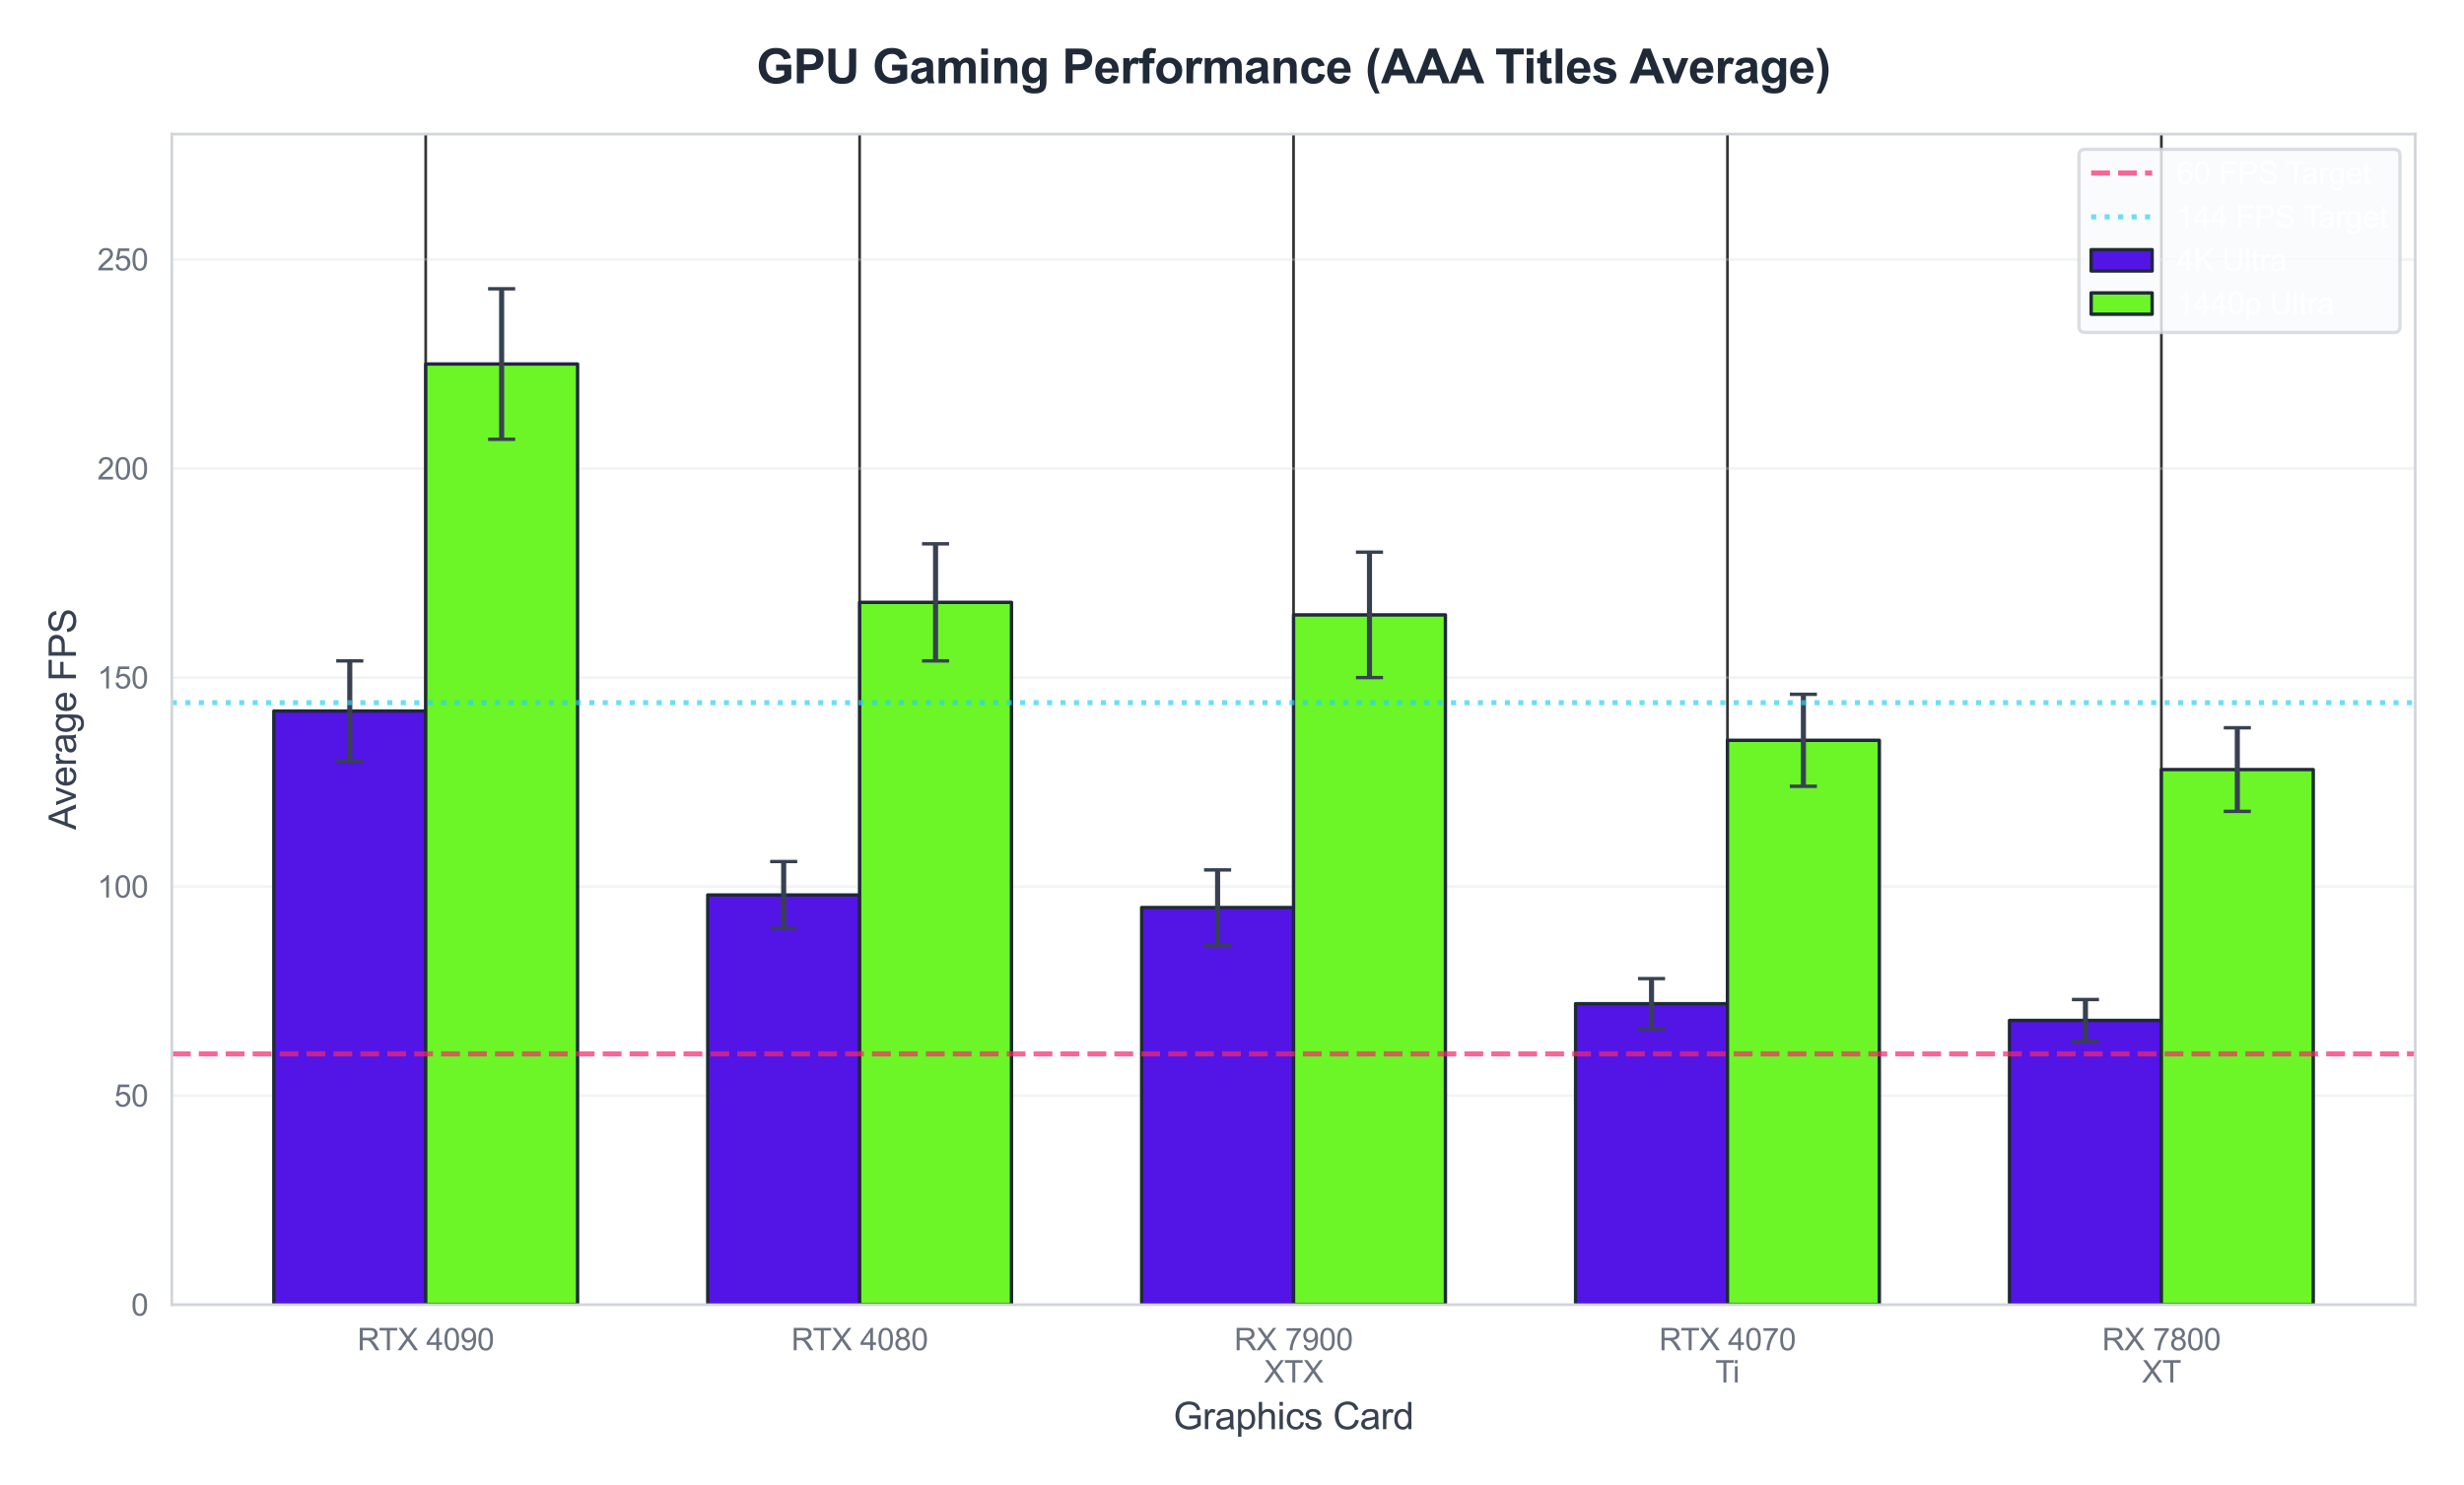 <?xml version="1.0" encoding="utf-8" standalone="no"?>
<!DOCTYPE svg PUBLIC "-//W3C//DTD SVG 1.1//EN"
  "http://www.w3.org/Graphics/SVG/1.1/DTD/svg11.dtd">
<svg xmlns:xlink="http://www.w3.org/1999/xlink" viewBox="0 0 727.427 438.599" xmlns="http://www.w3.org/2000/svg" version="1.1">
 <defs>
  <style type="text/css">*{stroke-linejoin: round; stroke-linecap: butt}</style>
 </defs>
 <g id="figure_1">
  <g id="patch_1">
   <path d="M 0 438.599 
L 727.427 438.599 
L 727.427 0 
L 0 0 
z
" style="fill: #ffffff"/>
  </g>
  <g id="axes_1">
   <g id="patch_2">
    <path d="M 50.737 385.256 
L 713.027 385.256 
L 713.027 39.592 
L 50.737 39.592 
z
" style="fill: #ffffff"/>
   </g>
   <g id="matplotlib.axis_1">
    <g id="xtick_1">
     <g id="line2d_1">
      <path d="M 125.677 385.256 
L 125.677 39.592 
" clip-path="url(#p46965084b4)" style="fill: none; stroke: #333333; stroke-width: 0.8; stroke-linecap: round"/>
     </g>
     <g id="text_1">
      <!-- RTX 4090 -->
      <g style="fill: #6b7280" transform="translate(105.496 398.698) scale(0.09 -0.09)">
       <defs>
        <path id="ArialMT-52" d="M 503 0 
L 503 4581 
L 2534 4581 
Q 3147 4581 3465 4457 
Q 3784 4334 3975 4021 
Q 4166 3709 4166 3331 
Q 4166 2844 3850 2509 
Q 3534 2175 2875 2084 
Q 3116 1969 3241 1856 
Q 3506 1613 3744 1247 
L 4541 0 
L 3778 0 
L 3172 953 
Q 2906 1366 2734 1584 
Q 2563 1803 2427 1890 
Q 2291 1978 2150 2013 
Q 2047 2034 1813 2034 
L 1109 2034 
L 1109 0 
L 503 0 
z
M 1109 2559 
L 2413 2559 
Q 2828 2559 3062 2645 
Q 3297 2731 3419 2920 
Q 3541 3109 3541 3331 
Q 3541 3656 3305 3865 
Q 3069 4075 2559 4075 
L 1109 4075 
L 1109 2559 
z
" transform="scale(0.016)"/>
        <path id="ArialMT-54" d="M 1659 0 
L 1659 4041 
L 150 4041 
L 150 4581 
L 3781 4581 
L 3781 4041 
L 2266 4041 
L 2266 0 
L 1659 0 
z
" transform="scale(0.016)"/>
        <path id="ArialMT-58" d="M 28 0 
L 1800 2388 
L 238 4581 
L 959 4581 
L 1791 3406 
Q 2050 3041 2159 2844 
Q 2313 3094 2522 3366 
L 3444 4581 
L 4103 4581 
L 2494 2422 
L 4228 0 
L 3478 0 
L 2325 1634 
Q 2228 1775 2125 1941 
Q 1972 1691 1906 1597 
L 756 0 
L 28 0 
z
" transform="scale(0.016)"/>
        <path id="ArialMT-20" transform="scale(0.016)"/>
        <path id="ArialMT-34" d="M 2069 0 
L 2069 1097 
L 81 1097 
L 81 1613 
L 2172 4581 
L 2631 4581 
L 2631 1613 
L 3250 1613 
L 3250 1097 
L 2631 1097 
L 2631 0 
L 2069 0 
z
M 2069 1613 
L 2069 3678 
L 634 1613 
L 2069 1613 
z
" transform="scale(0.016)"/>
        <path id="ArialMT-30" d="M 266 2259 
Q 266 3072 433 3567 
Q 600 4063 929 4331 
Q 1259 4600 1759 4600 
Q 2128 4600 2406 4451 
Q 2684 4303 2865 4023 
Q 3047 3744 3150 3342 
Q 3253 2941 3253 2259 
Q 3253 1453 3087 958 
Q 2922 463 2592 192 
Q 2263 -78 1759 -78 
Q 1097 -78 719 397 
Q 266 969 266 2259 
z
M 844 2259 
Q 844 1131 1108 757 
Q 1372 384 1759 384 
Q 2147 384 2411 759 
Q 2675 1134 2675 2259 
Q 2675 3391 2411 3762 
Q 2147 4134 1753 4134 
Q 1366 4134 1134 3806 
Q 844 3388 844 2259 
z
" transform="scale(0.016)"/>
        <path id="ArialMT-39" d="M 350 1059 
L 891 1109 
Q 959 728 1153 556 
Q 1347 384 1650 384 
Q 1909 384 2104 503 
Q 2300 622 2425 820 
Q 2550 1019 2634 1356 
Q 2719 1694 2719 2044 
Q 2719 2081 2716 2156 
Q 2547 1888 2255 1720 
Q 1963 1553 1622 1553 
Q 1053 1553 659 1965 
Q 266 2378 266 3053 
Q 266 3750 677 4175 
Q 1088 4600 1706 4600 
Q 2153 4600 2523 4359 
Q 2894 4119 3086 3673 
Q 3278 3228 3278 2384 
Q 3278 1506 3087 986 
Q 2897 466 2520 194 
Q 2144 -78 1638 -78 
Q 1100 -78 759 220 
Q 419 519 350 1059 
z
M 2653 3081 
Q 2653 3566 2395 3850 
Q 2138 4134 1775 4134 
Q 1400 4134 1122 3828 
Q 844 3522 844 3034 
Q 844 2597 1108 2323 
Q 1372 2050 1759 2050 
Q 2150 2050 2401 2323 
Q 2653 2597 2653 3081 
z
" transform="scale(0.016)"/>
       </defs>
       <use xlink:href="#ArialMT-52"/>
       <use xlink:href="#ArialMT-54" transform="translate(70.467 0)"/>
       <use xlink:href="#ArialMT-58" transform="translate(131.551 0)"/>
       <use xlink:href="#ArialMT-20" transform="translate(198.25 0)"/>
       <use xlink:href="#ArialMT-34" transform="translate(226.033 0)"/>
       <use xlink:href="#ArialMT-30" transform="translate(281.648 0)"/>
       <use xlink:href="#ArialMT-39" transform="translate(337.264 0)"/>
       <use xlink:href="#ArialMT-30" transform="translate(392.879 0)"/>
      </g>
     </g>
    </g>
    <g id="xtick_2">
     <g id="line2d_2">
      <path d="M 253.78 385.256 
L 253.78 39.592 
" clip-path="url(#p46965084b4)" style="fill: none; stroke: #333333; stroke-width: 0.8; stroke-linecap: round"/>
     </g>
     <g id="text_2">
      <!-- RTX 4080 -->
      <g style="fill: #6b7280" transform="translate(233.599 398.698) scale(0.09 -0.09)">
       <defs>
        <path id="ArialMT-38" d="M 1131 2484 
Q 781 2613 612 2850 
Q 444 3088 444 3419 
Q 444 3919 803 4259 
Q 1163 4600 1759 4600 
Q 2359 4600 2725 4251 
Q 3091 3903 3091 3403 
Q 3091 3084 2923 2848 
Q 2756 2613 2416 2484 
Q 2838 2347 3058 2040 
Q 3278 1734 3278 1309 
Q 3278 722 2862 322 
Q 2447 -78 1769 -78 
Q 1091 -78 675 323 
Q 259 725 259 1325 
Q 259 1772 486 2073 
Q 713 2375 1131 2484 
z
M 1019 3438 
Q 1019 3113 1228 2906 
Q 1438 2700 1772 2700 
Q 2097 2700 2305 2904 
Q 2513 3109 2513 3406 
Q 2513 3716 2298 3927 
Q 2084 4138 1766 4138 
Q 1444 4138 1231 3931 
Q 1019 3725 1019 3438 
z
M 838 1322 
Q 838 1081 952 856 
Q 1066 631 1291 507 
Q 1516 384 1775 384 
Q 2178 384 2440 643 
Q 2703 903 2703 1303 
Q 2703 1709 2433 1975 
Q 2163 2241 1756 2241 
Q 1359 2241 1098 1978 
Q 838 1716 838 1322 
z
" transform="scale(0.016)"/>
       </defs>
       <use xlink:href="#ArialMT-52"/>
       <use xlink:href="#ArialMT-54" transform="translate(70.467 0)"/>
       <use xlink:href="#ArialMT-58" transform="translate(131.551 0)"/>
       <use xlink:href="#ArialMT-20" transform="translate(198.25 0)"/>
       <use xlink:href="#ArialMT-34" transform="translate(226.033 0)"/>
       <use xlink:href="#ArialMT-30" transform="translate(281.648 0)"/>
       <use xlink:href="#ArialMT-38" transform="translate(337.264 0)"/>
       <use xlink:href="#ArialMT-30" transform="translate(392.879 0)"/>
      </g>
     </g>
    </g>
    <g id="xtick_3">
     <g id="line2d_3">
      <path d="M 381.882 385.256 
L 381.882 39.592 
" clip-path="url(#p46965084b4)" style="fill: none; stroke: #333333; stroke-width: 0.8; stroke-linecap: round"/>
     </g>
     <g id="text_3">
      <!-- RX 7900 -->
      <g style="fill: #6b7280" transform="translate(364.371 398.698) scale(0.09 -0.09)">
       <defs>
        <path id="ArialMT-37" d="M 303 3981 
L 303 4522 
L 3269 4522 
L 3269 4084 
Q 2831 3619 2401 2847 
Q 1972 2075 1738 1259 
Q 1569 684 1522 0 
L 944 0 
Q 953 541 1156 1306 
Q 1359 2072 1739 2783 
Q 2119 3494 2547 3981 
L 303 3981 
z
" transform="scale(0.016)"/>
       </defs>
       <use xlink:href="#ArialMT-52"/>
       <use xlink:href="#ArialMT-58" transform="translate(72.217 0)"/>
       <use xlink:href="#ArialMT-20" transform="translate(138.916 0)"/>
       <use xlink:href="#ArialMT-37" transform="translate(166.699 0)"/>
       <use xlink:href="#ArialMT-39" transform="translate(222.314 0)"/>
       <use xlink:href="#ArialMT-30" transform="translate(277.93 0)"/>
       <use xlink:href="#ArialMT-30" transform="translate(333.545 0)"/>
      </g>
      <!-- XTX -->
      <g style="fill: #6b7280" transform="translate(373.131 408.217) scale(0.09 -0.09)">
       <use xlink:href="#ArialMT-58"/>
       <use xlink:href="#ArialMT-54" transform="translate(66.699 0)"/>
       <use xlink:href="#ArialMT-58" transform="translate(127.783 0)"/>
      </g>
     </g>
    </g>
    <g id="xtick_4">
     <g id="line2d_4">
      <path d="M 509.985 385.256 
L 509.985 39.592 
" clip-path="url(#p46965084b4)" style="fill: none; stroke: #333333; stroke-width: 0.8; stroke-linecap: round"/>
     </g>
     <g id="text_4">
      <!-- RTX 4070 -->
      <g style="fill: #6b7280" transform="translate(489.804 398.698) scale(0.09 -0.09)">
       <use xlink:href="#ArialMT-52"/>
       <use xlink:href="#ArialMT-54" transform="translate(70.467 0)"/>
       <use xlink:href="#ArialMT-58" transform="translate(131.551 0)"/>
       <use xlink:href="#ArialMT-20" transform="translate(198.25 0)"/>
       <use xlink:href="#ArialMT-34" transform="translate(226.033 0)"/>
       <use xlink:href="#ArialMT-30" transform="translate(281.648 0)"/>
       <use xlink:href="#ArialMT-37" transform="translate(337.264 0)"/>
       <use xlink:href="#ArialMT-30" transform="translate(392.879 0)"/>
      </g>
      <!-- Ti -->
      <g style="fill: #6b7280" transform="translate(506.405 408.217) scale(0.09 -0.09)">
       <defs>
        <path id="ArialMT-69" d="M 425 3934 
L 425 4581 
L 988 4581 
L 988 3934 
L 425 3934 
z
M 425 0 
L 425 3319 
L 988 3319 
L 988 0 
L 425 0 
z
" transform="scale(0.016)"/>
       </defs>
       <use xlink:href="#ArialMT-54"/>
       <use xlink:href="#ArialMT-69" transform="translate(57.334 0)"/>
      </g>
     </g>
    </g>
    <g id="xtick_5">
     <g id="line2d_5">
      <path d="M 638.087 385.256 
L 638.087 39.592 
" clip-path="url(#p46965084b4)" style="fill: none; stroke: #333333; stroke-width: 0.8; stroke-linecap: round"/>
     </g>
     <g id="text_5">
      <!-- RX 7800 -->
      <g style="fill: #6b7280" transform="translate(620.576 398.698) scale(0.09 -0.09)">
       <use xlink:href="#ArialMT-52"/>
       <use xlink:href="#ArialMT-58" transform="translate(72.217 0)"/>
       <use xlink:href="#ArialMT-20" transform="translate(138.916 0)"/>
       <use xlink:href="#ArialMT-37" transform="translate(166.699 0)"/>
       <use xlink:href="#ArialMT-38" transform="translate(222.314 0)"/>
       <use xlink:href="#ArialMT-30" transform="translate(277.93 0)"/>
       <use xlink:href="#ArialMT-30" transform="translate(333.545 0)"/>
      </g>
      <!-- XT -->
      <g style="fill: #6b7280" transform="translate(632.337 408.217) scale(0.09 -0.09)">
       <use xlink:href="#ArialMT-58"/>
       <use xlink:href="#ArialMT-54" transform="translate(66.699 0)"/>
      </g>
     </g>
    </g>
    <g id="text_6">
     <!-- Graphics Card -->
     <g style="fill: #374151" transform="translate(346.427 422.013) scale(0.11 -0.11)">
      <defs>
       <path id="ArialMT-47" d="M 2638 1797 
L 2638 2334 
L 4578 2338 
L 4578 638 
Q 4131 281 3656 101 
Q 3181 -78 2681 -78 
Q 2006 -78 1454 211 
Q 903 500 622 1047 
Q 341 1594 341 2269 
Q 341 2938 620 3517 
Q 900 4097 1425 4378 
Q 1950 4659 2634 4659 
Q 3131 4659 3532 4498 
Q 3934 4338 4162 4050 
Q 4391 3763 4509 3300 
L 3963 3150 
Q 3859 3500 3706 3700 
Q 3553 3900 3268 4020 
Q 2984 4141 2638 4141 
Q 2222 4141 1919 4014 
Q 1616 3888 1430 3681 
Q 1244 3475 1141 3228 
Q 966 2803 966 2306 
Q 966 1694 1177 1281 
Q 1388 869 1791 669 
Q 2194 469 2647 469 
Q 3041 469 3416 620 
Q 3791 772 3984 944 
L 3984 1797 
L 2638 1797 
z
" transform="scale(0.016)"/>
       <path id="ArialMT-72" d="M 416 0 
L 416 3319 
L 922 3319 
L 922 2816 
Q 1116 3169 1280 3281 
Q 1444 3394 1641 3394 
Q 1925 3394 2219 3213 
L 2025 2691 
Q 1819 2813 1613 2813 
Q 1428 2813 1281 2702 
Q 1134 2591 1072 2394 
Q 978 2094 978 1738 
L 978 0 
L 416 0 
z
" transform="scale(0.016)"/>
       <path id="ArialMT-61" d="M 2588 409 
Q 2275 144 1986 34 
Q 1697 -75 1366 -75 
Q 819 -75 525 192 
Q 231 459 231 875 
Q 231 1119 342 1320 
Q 453 1522 633 1644 
Q 813 1766 1038 1828 
Q 1203 1872 1538 1913 
Q 2219 1994 2541 2106 
Q 2544 2222 2544 2253 
Q 2544 2597 2384 2738 
Q 2169 2928 1744 2928 
Q 1347 2928 1158 2789 
Q 969 2650 878 2297 
L 328 2372 
Q 403 2725 575 2942 
Q 747 3159 1072 3276 
Q 1397 3394 1825 3394 
Q 2250 3394 2515 3294 
Q 2781 3194 2906 3042 
Q 3031 2891 3081 2659 
Q 3109 2516 3109 2141 
L 3109 1391 
Q 3109 606 3145 398 
Q 3181 191 3288 0 
L 2700 0 
Q 2613 175 2588 409 
z
M 2541 1666 
Q 2234 1541 1622 1453 
Q 1275 1403 1131 1340 
Q 988 1278 909 1158 
Q 831 1038 831 891 
Q 831 666 1001 516 
Q 1172 366 1500 366 
Q 1825 366 2078 508 
Q 2331 650 2450 897 
Q 2541 1088 2541 1459 
L 2541 1666 
z
" transform="scale(0.016)"/>
       <path id="ArialMT-70" d="M 422 -1272 
L 422 3319 
L 934 3319 
L 934 2888 
Q 1116 3141 1344 3267 
Q 1572 3394 1897 3394 
Q 2322 3394 2647 3175 
Q 2972 2956 3137 2557 
Q 3303 2159 3303 1684 
Q 3303 1175 3120 767 
Q 2938 359 2589 142 
Q 2241 -75 1856 -75 
Q 1575 -75 1351 44 
Q 1128 163 984 344 
L 984 -1272 
L 422 -1272 
z
M 931 1641 
Q 931 1000 1190 694 
Q 1450 388 1819 388 
Q 2194 388 2461 705 
Q 2728 1022 2728 1688 
Q 2728 2322 2467 2637 
Q 2206 2953 1844 2953 
Q 1484 2953 1207 2617 
Q 931 2281 931 1641 
z
" transform="scale(0.016)"/>
       <path id="ArialMT-68" d="M 422 0 
L 422 4581 
L 984 4581 
L 984 2938 
Q 1378 3394 1978 3394 
Q 2347 3394 2619 3248 
Q 2891 3103 3008 2847 
Q 3125 2591 3125 2103 
L 3125 0 
L 2563 0 
L 2563 2103 
Q 2563 2525 2380 2717 
Q 2197 2909 1863 2909 
Q 1613 2909 1392 2779 
Q 1172 2650 1078 2428 
Q 984 2206 984 1816 
L 984 0 
L 422 0 
z
" transform="scale(0.016)"/>
       <path id="ArialMT-63" d="M 2588 1216 
L 3141 1144 
Q 3050 572 2676 248 
Q 2303 -75 1759 -75 
Q 1078 -75 664 370 
Q 250 816 250 1647 
Q 250 2184 428 2587 
Q 606 2991 970 3192 
Q 1334 3394 1763 3394 
Q 2303 3394 2647 3120 
Q 2991 2847 3088 2344 
L 2541 2259 
Q 2463 2594 2264 2762 
Q 2066 2931 1784 2931 
Q 1359 2931 1093 2626 
Q 828 2322 828 1663 
Q 828 994 1084 691 
Q 1341 388 1753 388 
Q 2084 388 2306 591 
Q 2528 794 2588 1216 
z
" transform="scale(0.016)"/>
       <path id="ArialMT-73" d="M 197 991 
L 753 1078 
Q 800 744 1014 566 
Q 1228 388 1613 388 
Q 2000 388 2187 545 
Q 2375 703 2375 916 
Q 2375 1106 2209 1216 
Q 2094 1291 1634 1406 
Q 1016 1563 777 1677 
Q 538 1791 414 1992 
Q 291 2194 291 2438 
Q 291 2659 392 2848 
Q 494 3038 669 3163 
Q 800 3259 1026 3326 
Q 1253 3394 1513 3394 
Q 1903 3394 2198 3281 
Q 2494 3169 2634 2976 
Q 2775 2784 2828 2463 
L 2278 2388 
Q 2241 2644 2061 2787 
Q 1881 2931 1553 2931 
Q 1166 2931 1000 2803 
Q 834 2675 834 2503 
Q 834 2394 903 2306 
Q 972 2216 1119 2156 
Q 1203 2125 1616 2013 
Q 2213 1853 2448 1751 
Q 2684 1650 2818 1456 
Q 2953 1263 2953 975 
Q 2953 694 2789 445 
Q 2625 197 2315 61 
Q 2006 -75 1616 -75 
Q 969 -75 630 194 
Q 291 463 197 991 
z
" transform="scale(0.016)"/>
       <path id="ArialMT-43" d="M 3763 1606 
L 4369 1453 
Q 4178 706 3683 314 
Q 3188 -78 2472 -78 
Q 1731 -78 1267 223 
Q 803 525 561 1097 
Q 319 1669 319 2325 
Q 319 3041 592 3573 
Q 866 4106 1370 4382 
Q 1875 4659 2481 4659 
Q 3169 4659 3637 4309 
Q 4106 3959 4291 3325 
L 3694 3184 
Q 3534 3684 3231 3912 
Q 2928 4141 2469 4141 
Q 1941 4141 1586 3887 
Q 1231 3634 1087 3207 
Q 944 2781 944 2328 
Q 944 1744 1114 1308 
Q 1284 872 1643 656 
Q 2003 441 2422 441 
Q 2931 441 3284 734 
Q 3638 1028 3763 1606 
z
" transform="scale(0.016)"/>
       <path id="ArialMT-64" d="M 2575 0 
L 2575 419 
Q 2259 -75 1647 -75 
Q 1250 -75 917 144 
Q 584 363 401 755 
Q 219 1147 219 1656 
Q 219 2153 384 2558 
Q 550 2963 881 3178 
Q 1213 3394 1622 3394 
Q 1922 3394 2156 3267 
Q 2391 3141 2538 2938 
L 2538 4581 
L 3097 4581 
L 3097 0 
L 2575 0 
z
M 797 1656 
Q 797 1019 1065 703 
Q 1334 388 1700 388 
Q 2069 388 2326 689 
Q 2584 991 2584 1609 
Q 2584 2291 2321 2609 
Q 2059 2928 1675 2928 
Q 1300 2928 1048 2622 
Q 797 2316 797 1656 
z
" transform="scale(0.016)"/>
      </defs>
      <use xlink:href="#ArialMT-47"/>
      <use xlink:href="#ArialMT-72" transform="translate(77.783 0)"/>
      <use xlink:href="#ArialMT-61" transform="translate(111.084 0)"/>
      <use xlink:href="#ArialMT-70" transform="translate(166.699 0)"/>
      <use xlink:href="#ArialMT-68" transform="translate(222.314 0)"/>
      <use xlink:href="#ArialMT-69" transform="translate(277.93 0)"/>
      <use xlink:href="#ArialMT-63" transform="translate(300.146 0)"/>
      <use xlink:href="#ArialMT-73" transform="translate(350.146 0)"/>
      <use xlink:href="#ArialMT-20" transform="translate(400.146 0)"/>
      <use xlink:href="#ArialMT-43" transform="translate(427.93 0)"/>
      <use xlink:href="#ArialMT-61" transform="translate(500.146 0)"/>
      <use xlink:href="#ArialMT-72" transform="translate(555.762 0)"/>
      <use xlink:href="#ArialMT-64" transform="translate(589.062 0)"/>
     </g>
    </g>
   </g>
   <g id="matplotlib.axis_2">
    <g id="ytick_1">
     <g id="line2d_6">
      <path d="M 50.737 385.256 
L 713.027 385.256 
" clip-path="url(#p46965084b4)" style="fill: none; stroke: #d1d5db; stroke-opacity: 0.3; stroke-width: 0.8; stroke-linecap: round"/>
     </g>
     <g id="text_7">
      <!-- 0 -->
      <g style="fill: #6b7280" transform="translate(38.733 388.477) scale(0.09 -0.09)">
       <use xlink:href="#ArialMT-30"/>
      </g>
     </g>
    </g>
    <g id="ytick_2">
     <g id="line2d_7">
      <path d="M 50.737 323.53 
L 713.027 323.53 
" clip-path="url(#p46965084b4)" style="fill: none; stroke: #d1d5db; stroke-opacity: 0.3; stroke-width: 0.8; stroke-linecap: round"/>
     </g>
     <g id="text_8">
      <!-- 50 -->
      <g style="fill: #6b7280" transform="translate(33.728 326.751) scale(0.09 -0.09)">
       <defs>
        <path id="ArialMT-35" d="M 266 1200 
L 856 1250 
Q 922 819 1161 601 
Q 1400 384 1738 384 
Q 2144 384 2425 690 
Q 2706 997 2706 1503 
Q 2706 1984 2436 2262 
Q 2166 2541 1728 2541 
Q 1456 2541 1237 2417 
Q 1019 2294 894 2097 
L 366 2166 
L 809 4519 
L 3088 4519 
L 3088 3981 
L 1259 3981 
L 1013 2750 
Q 1425 3038 1878 3038 
Q 2478 3038 2890 2622 
Q 3303 2206 3303 1553 
Q 3303 931 2941 478 
Q 2500 -78 1738 -78 
Q 1113 -78 717 272 
Q 322 622 266 1200 
z
" transform="scale(0.016)"/>
       </defs>
       <use xlink:href="#ArialMT-35"/>
       <use xlink:href="#ArialMT-30" transform="translate(55.615 0)"/>
      </g>
     </g>
    </g>
    <g id="ytick_3">
     <g id="line2d_8">
      <path d="M 50.737 261.804 
L 713.027 261.804 
" clip-path="url(#p46965084b4)" style="fill: none; stroke: #d1d5db; stroke-opacity: 0.3; stroke-width: 0.8; stroke-linecap: round"/>
     </g>
     <g id="text_9">
      <!-- 100 -->
      <g style="fill: #6b7280" transform="translate(28.723 265.025) scale(0.09 -0.09)">
       <defs>
        <path id="ArialMT-31" d="M 2384 0 
L 1822 0 
L 1822 3584 
Q 1619 3391 1289 3197 
Q 959 3003 697 2906 
L 697 3450 
Q 1169 3672 1522 3987 
Q 1875 4303 2022 4600 
L 2384 4600 
L 2384 0 
z
" transform="scale(0.016)"/>
       </defs>
       <use xlink:href="#ArialMT-31"/>
       <use xlink:href="#ArialMT-30" transform="translate(55.615 0)"/>
       <use xlink:href="#ArialMT-30" transform="translate(111.23 0)"/>
      </g>
     </g>
    </g>
    <g id="ytick_4">
     <g id="line2d_9">
      <path d="M 50.737 200.078 
L 713.027 200.078 
" clip-path="url(#p46965084b4)" style="fill: none; stroke: #d1d5db; stroke-opacity: 0.3; stroke-width: 0.8; stroke-linecap: round"/>
     </g>
     <g id="text_10">
      <!-- 150 -->
      <g style="fill: #6b7280" transform="translate(28.723 203.299) scale(0.09 -0.09)">
       <use xlink:href="#ArialMT-31"/>
       <use xlink:href="#ArialMT-35" transform="translate(55.615 0)"/>
       <use xlink:href="#ArialMT-30" transform="translate(111.23 0)"/>
      </g>
     </g>
    </g>
    <g id="ytick_5">
     <g id="line2d_10">
      <path d="M 50.737 138.353 
L 713.027 138.353 
" clip-path="url(#p46965084b4)" style="fill: none; stroke: #d1d5db; stroke-opacity: 0.3; stroke-width: 0.8; stroke-linecap: round"/>
     </g>
     <g id="text_11">
      <!-- 200 -->
      <g style="fill: #6b7280" transform="translate(28.723 141.574) scale(0.09 -0.09)">
       <defs>
        <path id="ArialMT-32" d="M 3222 541 
L 3222 0 
L 194 0 
Q 188 203 259 391 
Q 375 700 629 1000 
Q 884 1300 1366 1694 
Q 2113 2306 2375 2664 
Q 2638 3022 2638 3341 
Q 2638 3675 2398 3904 
Q 2159 4134 1775 4134 
Q 1369 4134 1125 3890 
Q 881 3647 878 3216 
L 300 3275 
Q 359 3922 746 4261 
Q 1134 4600 1788 4600 
Q 2447 4600 2831 4234 
Q 3216 3869 3216 3328 
Q 3216 3053 3103 2787 
Q 2991 2522 2730 2228 
Q 2469 1934 1863 1422 
Q 1356 997 1212 845 
Q 1069 694 975 541 
L 3222 541 
z
" transform="scale(0.016)"/>
       </defs>
       <use xlink:href="#ArialMT-32"/>
       <use xlink:href="#ArialMT-30" transform="translate(55.615 0)"/>
       <use xlink:href="#ArialMT-30" transform="translate(111.23 0)"/>
      </g>
     </g>
    </g>
    <g id="ytick_6">
     <g id="line2d_11">
      <path d="M 50.737 76.627 
L 713.027 76.627 
" clip-path="url(#p46965084b4)" style="fill: none; stroke: #d1d5db; stroke-opacity: 0.3; stroke-width: 0.8; stroke-linecap: round"/>
     </g>
     <g id="text_12">
      <!-- 250 -->
      <g style="fill: #6b7280" transform="translate(28.723 79.848) scale(0.09 -0.09)">
       <use xlink:href="#ArialMT-32"/>
       <use xlink:href="#ArialMT-35" transform="translate(55.615 0)"/>
       <use xlink:href="#ArialMT-30" transform="translate(111.23 0)"/>
      </g>
     </g>
    </g>
    <g id="text_13">
     <!-- Average FPS -->
     <g style="fill: #374151" transform="translate(22.408 245.036) rotate(-90) scale(0.11 -0.11)">
      <defs>
       <path id="ArialMT-41" d="M -9 0 
L 1750 4581 
L 2403 4581 
L 4278 0 
L 3588 0 
L 3053 1388 
L 1138 1388 
L 634 0 
L -9 0 
z
M 1313 1881 
L 2866 1881 
L 2388 3150 
Q 2169 3728 2063 4100 
Q 1975 3659 1816 3225 
L 1313 1881 
z
" transform="scale(0.016)"/>
       <path id="ArialMT-76" d="M 1344 0 
L 81 3319 
L 675 3319 
L 1388 1331 
Q 1503 1009 1600 663 
Q 1675 925 1809 1294 
L 2547 3319 
L 3125 3319 
L 1869 0 
L 1344 0 
z
" transform="scale(0.016)"/>
       <path id="ArialMT-65" d="M 2694 1069 
L 3275 997 
Q 3138 488 2766 206 
Q 2394 -75 1816 -75 
Q 1088 -75 661 373 
Q 234 822 234 1631 
Q 234 2469 665 2931 
Q 1097 3394 1784 3394 
Q 2450 3394 2872 2941 
Q 3294 2488 3294 1666 
Q 3294 1616 3291 1516 
L 816 1516 
Q 847 969 1125 678 
Q 1403 388 1819 388 
Q 2128 388 2347 550 
Q 2566 713 2694 1069 
z
M 847 1978 
L 2700 1978 
Q 2663 2397 2488 2606 
Q 2219 2931 1791 2931 
Q 1403 2931 1139 2672 
Q 875 2413 847 1978 
z
" transform="scale(0.016)"/>
       <path id="ArialMT-67" d="M 319 -275 
L 866 -356 
Q 900 -609 1056 -725 
Q 1266 -881 1628 -881 
Q 2019 -881 2231 -725 
Q 2444 -569 2519 -288 
Q 2563 -116 2559 434 
Q 2191 0 1641 0 
Q 956 0 581 494 
Q 206 988 206 1678 
Q 206 2153 378 2554 
Q 550 2956 876 3175 
Q 1203 3394 1644 3394 
Q 2231 3394 2613 2919 
L 2613 3319 
L 3131 3319 
L 3131 450 
Q 3131 -325 2973 -648 
Q 2816 -972 2473 -1159 
Q 2131 -1347 1631 -1347 
Q 1038 -1347 672 -1080 
Q 306 -813 319 -275 
z
M 784 1719 
Q 784 1066 1043 766 
Q 1303 466 1694 466 
Q 2081 466 2343 764 
Q 2606 1063 2606 1700 
Q 2606 2309 2336 2618 
Q 2066 2928 1684 2928 
Q 1309 2928 1046 2623 
Q 784 2319 784 1719 
z
" transform="scale(0.016)"/>
       <path id="ArialMT-46" d="M 525 0 
L 525 4581 
L 3616 4581 
L 3616 4041 
L 1131 4041 
L 1131 2622 
L 3281 2622 
L 3281 2081 
L 1131 2081 
L 1131 0 
L 525 0 
z
" transform="scale(0.016)"/>
       <path id="ArialMT-50" d="M 494 0 
L 494 4581 
L 2222 4581 
Q 2678 4581 2919 4538 
Q 3256 4481 3484 4323 
Q 3713 4166 3852 3881 
Q 3991 3597 3991 3256 
Q 3991 2672 3619 2267 
Q 3247 1863 2275 1863 
L 1100 1863 
L 1100 0 
L 494 0 
z
M 1100 2403 
L 2284 2403 
Q 2872 2403 3119 2622 
Q 3366 2841 3366 3238 
Q 3366 3525 3220 3729 
Q 3075 3934 2838 4000 
Q 2684 4041 2272 4041 
L 1100 4041 
L 1100 2403 
z
" transform="scale(0.016)"/>
       <path id="ArialMT-53" d="M 288 1472 
L 859 1522 
Q 900 1178 1048 958 
Q 1197 738 1509 602 
Q 1822 466 2213 466 
Q 2559 466 2825 569 
Q 3091 672 3220 851 
Q 3350 1031 3350 1244 
Q 3350 1459 3225 1620 
Q 3100 1781 2813 1891 
Q 2628 1963 1997 2114 
Q 1366 2266 1113 2400 
Q 784 2572 623 2826 
Q 463 3081 463 3397 
Q 463 3744 659 4045 
Q 856 4347 1234 4503 
Q 1613 4659 2075 4659 
Q 2584 4659 2973 4495 
Q 3363 4331 3572 4012 
Q 3781 3694 3797 3291 
L 3216 3247 
Q 3169 3681 2898 3903 
Q 2628 4125 2100 4125 
Q 1550 4125 1298 3923 
Q 1047 3722 1047 3438 
Q 1047 3191 1225 3031 
Q 1400 2872 2139 2705 
Q 2878 2538 3153 2413 
Q 3553 2228 3743 1945 
Q 3934 1663 3934 1294 
Q 3934 928 3725 604 
Q 3516 281 3123 101 
Q 2731 -78 2241 -78 
Q 1619 -78 1198 103 
Q 778 284 539 648 
Q 300 1013 288 1472 
z
" transform="scale(0.016)"/>
      </defs>
      <use xlink:href="#ArialMT-41"/>
      <use xlink:href="#ArialMT-76" transform="translate(64.949 0)"/>
      <use xlink:href="#ArialMT-65" transform="translate(114.949 0)"/>
      <use xlink:href="#ArialMT-72" transform="translate(170.564 0)"/>
      <use xlink:href="#ArialMT-61" transform="translate(203.865 0)"/>
      <use xlink:href="#ArialMT-67" transform="translate(259.48 0)"/>
      <use xlink:href="#ArialMT-65" transform="translate(315.096 0)"/>
      <use xlink:href="#ArialMT-20" transform="translate(370.711 0)"/>
      <use xlink:href="#ArialMT-46" transform="translate(398.494 0)"/>
      <use xlink:href="#ArialMT-50" transform="translate(459.578 0)"/>
      <use xlink:href="#ArialMT-53" transform="translate(526.277 0)"/>
     </g>
    </g>
   </g>
   <g id="patch_3">
    <path d="M 80.841 385.256 
L 125.677 385.256 
L 125.677 209.955 
L 80.841 209.955 
z
" clip-path="url(#p46965084b4)" style="fill: #5314e6; stroke: #1f2937; stroke-linejoin: miter"/>
   </g>
   <g id="patch_4">
    <path d="M 208.944 385.256 
L 253.78 385.256 
L 253.78 264.273 
L 208.944 264.273 
z
" clip-path="url(#p46965084b4)" style="fill: #5314e6; stroke: #1f2937; stroke-linejoin: miter"/>
   </g>
   <g id="patch_5">
    <path d="M 337.046 385.256 
L 381.882 385.256 
L 381.882 267.977 
L 337.046 267.977 
z
" clip-path="url(#p46965084b4)" style="fill: #5314e6; stroke: #1f2937; stroke-linejoin: miter"/>
   </g>
   <g id="patch_6">
    <path d="M 465.149 385.256 
L 509.985 385.256 
L 509.985 296.371 
L 465.149 296.371 
z
" clip-path="url(#p46965084b4)" style="fill: #5314e6; stroke: #1f2937; stroke-linejoin: miter"/>
   </g>
   <g id="patch_7">
    <path d="M 593.251 385.256 
L 638.087 385.256 
L 638.087 301.309 
L 593.251 301.309 
z
" clip-path="url(#p46965084b4)" style="fill: #5314e6; stroke: #1f2937; stroke-linejoin: miter"/>
   </g>
   <g id="patch_8">
    <path d="M 125.677 385.256 
L 170.513 385.256 
L 170.513 107.49 
L 125.677 107.49 
z
" clip-path="url(#p46965084b4)" style="fill: #6cf527; stroke: #1f2937; stroke-linejoin: miter"/>
   </g>
   <g id="patch_9">
    <path d="M 253.78 385.256 
L 298.616 385.256 
L 298.616 177.857 
L 253.78 177.857 
z
" clip-path="url(#p46965084b4)" style="fill: #6cf527; stroke: #1f2937; stroke-linejoin: miter"/>
   </g>
   <g id="patch_10">
    <path d="M 381.882 385.256 
L 426.718 385.256 
L 426.718 181.561 
L 381.882 181.561 
z
" clip-path="url(#p46965084b4)" style="fill: #6cf527; stroke: #1f2937; stroke-linejoin: miter"/>
   </g>
   <g id="patch_11">
    <path d="M 509.985 385.256 
L 554.821 385.256 
L 554.821 218.596 
L 509.985 218.596 
z
" clip-path="url(#p46965084b4)" style="fill: #6cf527; stroke: #1f2937; stroke-linejoin: miter"/>
   </g>
   <g id="patch_12">
    <path d="M 638.087 385.256 
L 682.923 385.256 
L 682.923 227.238 
L 638.087 227.238 
z
" clip-path="url(#p46965084b4)" style="fill: #6cf527; stroke: #1f2937; stroke-linejoin: miter"/>
   </g>
   <g id="LineCollection_1">
    <path d="M 103.259 224.769 
L 103.259 195.14 
" clip-path="url(#p46965084b4)" style="fill: none; stroke: #374151; stroke-width: 1.5"/>
    <path d="M 231.362 274.149 
L 231.362 254.397 
" clip-path="url(#p46965084b4)" style="fill: none; stroke: #374151; stroke-width: 1.5"/>
    <path d="M 359.464 279.087 
L 359.464 256.866 
" clip-path="url(#p46965084b4)" style="fill: none; stroke: #374151; stroke-width: 1.5"/>
    <path d="M 487.567 303.778 
L 487.567 288.963 
" clip-path="url(#p46965084b4)" style="fill: none; stroke: #374151; stroke-width: 1.5"/>
    <path d="M 615.669 307.481 
L 615.669 295.136 
" clip-path="url(#p46965084b4)" style="fill: none; stroke: #374151; stroke-width: 1.5"/>
   </g>
   <g id="line2d_12">
    <defs>
     <path id="m46b25cc19d" d="M 4 0 
L -4 -0 
" style="stroke: #374151"/>
    </defs>
    <g clip-path="url(#p46965084b4)">
     <use xlink:href="#m46b25cc19d" x="103.259" y="224.769" style="fill: #8dd3c7; stroke: #374151"/>
     <use xlink:href="#m46b25cc19d" x="231.362" y="274.149" style="fill: #8dd3c7; stroke: #374151"/>
     <use xlink:href="#m46b25cc19d" x="359.464" y="279.087" style="fill: #8dd3c7; stroke: #374151"/>
     <use xlink:href="#m46b25cc19d" x="487.567" y="303.778" style="fill: #8dd3c7; stroke: #374151"/>
     <use xlink:href="#m46b25cc19d" x="615.669" y="307.481" style="fill: #8dd3c7; stroke: #374151"/>
    </g>
   </g>
   <g id="line2d_13">
    <g clip-path="url(#p46965084b4)">
     <use xlink:href="#m46b25cc19d" x="103.259" y="195.14" style="fill: #8dd3c7; stroke: #374151"/>
     <use xlink:href="#m46b25cc19d" x="231.362" y="254.397" style="fill: #8dd3c7; stroke: #374151"/>
     <use xlink:href="#m46b25cc19d" x="359.464" y="256.866" style="fill: #8dd3c7; stroke: #374151"/>
     <use xlink:href="#m46b25cc19d" x="487.567" y="288.963" style="fill: #8dd3c7; stroke: #374151"/>
     <use xlink:href="#m46b25cc19d" x="615.669" y="295.136" style="fill: #8dd3c7; stroke: #374151"/>
    </g>
   </g>
   <g id="LineCollection_2">
    <path d="M 148.095 129.711 
L 148.095 85.269 
" clip-path="url(#p46965084b4)" style="fill: none; stroke: #374151; stroke-width: 1.5"/>
    <path d="M 276.198 195.14 
L 276.198 160.574 
" clip-path="url(#p46965084b4)" style="fill: none; stroke: #374151; stroke-width: 1.5"/>
    <path d="M 404.3 200.078 
L 404.3 163.043 
" clip-path="url(#p46965084b4)" style="fill: none; stroke: #374151; stroke-width: 1.5"/>
    <path d="M 532.403 232.176 
L 532.403 205.016 
" clip-path="url(#p46965084b4)" style="fill: none; stroke: #374151; stroke-width: 1.5"/>
    <path d="M 660.505 239.583 
L 660.505 214.893 
" clip-path="url(#p46965084b4)" style="fill: none; stroke: #374151; stroke-width: 1.5"/>
   </g>
   <g id="line2d_14">
    <g clip-path="url(#p46965084b4)">
     <use xlink:href="#m46b25cc19d" x="148.095" y="129.711" style="fill: #8dd3c7; stroke: #374151"/>
     <use xlink:href="#m46b25cc19d" x="276.198" y="195.14" style="fill: #8dd3c7; stroke: #374151"/>
     <use xlink:href="#m46b25cc19d" x="404.3" y="200.078" style="fill: #8dd3c7; stroke: #374151"/>
     <use xlink:href="#m46b25cc19d" x="532.403" y="232.176" style="fill: #8dd3c7; stroke: #374151"/>
     <use xlink:href="#m46b25cc19d" x="660.505" y="239.583" style="fill: #8dd3c7; stroke: #374151"/>
    </g>
   </g>
   <g id="line2d_15">
    <g clip-path="url(#p46965084b4)">
     <use xlink:href="#m46b25cc19d" x="148.095" y="85.269" style="fill: #8dd3c7; stroke: #374151"/>
     <use xlink:href="#m46b25cc19d" x="276.198" y="160.574" style="fill: #8dd3c7; stroke: #374151"/>
     <use xlink:href="#m46b25cc19d" x="404.3" y="163.043" style="fill: #8dd3c7; stroke: #374151"/>
     <use xlink:href="#m46b25cc19d" x="532.403" y="205.016" style="fill: #8dd3c7; stroke: #374151"/>
     <use xlink:href="#m46b25cc19d" x="660.505" y="214.893" style="fill: #8dd3c7; stroke: #374151"/>
    </g>
   </g>
   <g id="line2d_16">
    <path d="M 50.737 311.185 
L 713.027 311.185 
" clip-path="url(#p46965084b4)" style="fill: none; stroke-dasharray: 5.55,2.4; stroke-dashoffset: 0; stroke: #f5276c; stroke-opacity: 0.7; stroke-width: 1.5"/>
   </g>
   <g id="line2d_17">
    <path d="M 50.737 207.486 
L 713.027 207.486 
" clip-path="url(#p46965084b4)" style="fill: none; stroke-dasharray: 1.5,2.475; stroke-dashoffset: 0; stroke: #27d3f5; stroke-opacity: 0.7; stroke-width: 1.5"/>
   </g>
   <g id="patch_13">
    <path d="M 50.737 385.256 
L 50.737 39.592 
" style="fill: none; stroke: #d1d5db; stroke-width: 0.8; stroke-linejoin: miter; stroke-linecap: square"/>
   </g>
   <g id="patch_14">
    <path d="M 713.027 385.256 
L 713.027 39.592 
" style="fill: none; stroke: #d1d5db; stroke-width: 0.8; stroke-linejoin: miter; stroke-linecap: square"/>
   </g>
   <g id="patch_15">
    <path d="M 50.737 385.256 
L 713.027 385.256 
" style="fill: none; stroke: #d1d5db; stroke-width: 0.8; stroke-linejoin: miter; stroke-linecap: square"/>
   </g>
   <g id="patch_16">
    <path d="M 50.737 39.592 
L 713.027 39.592 
" style="fill: none; stroke: #d1d5db; stroke-width: 0.8; stroke-linejoin: miter; stroke-linecap: square"/>
   </g>
   <g id="text_14">
    <!-- GPU Gaming Performance (AAA Titles Average) -->
    <g style="fill: #1f2937" transform="translate(223.313 24.592) scale(0.14 -0.14)">
     <defs>
      <path id="Arial-BoldMT-47" d="M 2597 1684 
L 2597 2456 
L 4591 2456 
L 4591 631 
Q 4300 350 3748 136 
Q 3197 -78 2631 -78 
Q 1913 -78 1378 223 
Q 844 525 575 1086 
Q 306 1647 306 2306 
Q 306 3022 606 3578 
Q 906 4134 1484 4431 
Q 1925 4659 2581 4659 
Q 3434 4659 3914 4301 
Q 4394 3944 4531 3313 
L 3613 3141 
Q 3516 3478 3248 3673 
Q 2981 3869 2581 3869 
Q 1975 3869 1617 3484 
Q 1259 3100 1259 2344 
Q 1259 1528 1621 1120 
Q 1984 713 2572 713 
Q 2863 713 3155 827 
Q 3447 941 3656 1103 
L 3656 1684 
L 2597 1684 
z
" transform="scale(0.016)"/>
      <path id="Arial-BoldMT-50" d="M 466 0 
L 466 4581 
L 1950 4581 
Q 2794 4581 3050 4513 
Q 3444 4409 3709 4064 
Q 3975 3719 3975 3172 
Q 3975 2750 3822 2462 
Q 3669 2175 3433 2011 
Q 3197 1847 2953 1794 
Q 2622 1728 1994 1728 
L 1391 1728 
L 1391 0 
L 466 0 
z
M 1391 3806 
L 1391 2506 
L 1897 2506 
Q 2444 2506 2628 2578 
Q 2813 2650 2917 2803 
Q 3022 2956 3022 3159 
Q 3022 3409 2875 3571 
Q 2728 3734 2503 3775 
Q 2338 3806 1838 3806 
L 1391 3806 
z
" transform="scale(0.016)"/>
      <path id="Arial-BoldMT-55" d="M 459 4581 
L 1384 4581 
L 1384 2100 
Q 1384 1509 1419 1334 
Q 1478 1053 1701 883 
Q 1925 713 2313 713 
Q 2706 713 2906 873 
Q 3106 1034 3147 1268 
Q 3188 1503 3188 2047 
L 3188 4581 
L 4113 4581 
L 4113 2175 
Q 4113 1350 4038 1009 
Q 3963 669 3761 434 
Q 3559 200 3221 61 
Q 2884 -78 2341 -78 
Q 1684 -78 1345 73 
Q 1006 225 809 467 
Q 613 709 550 975 
Q 459 1369 459 2138 
L 459 4581 
z
" transform="scale(0.016)"/>
      <path id="Arial-BoldMT-20" transform="scale(0.016)"/>
      <path id="Arial-BoldMT-61" d="M 1116 2306 
L 319 2450 
Q 453 2931 781 3162 
Q 1109 3394 1756 3394 
Q 2344 3394 2631 3255 
Q 2919 3116 3036 2902 
Q 3153 2688 3153 2116 
L 3144 1091 
Q 3144 653 3186 445 
Q 3228 238 3344 0 
L 2475 0 
Q 2441 88 2391 259 
Q 2369 338 2359 363 
Q 2134 144 1878 34 
Q 1622 -75 1331 -75 
Q 819 -75 523 203 
Q 228 481 228 906 
Q 228 1188 362 1408 
Q 497 1628 739 1745 
Q 981 1863 1438 1950 
Q 2053 2066 2291 2166 
L 2291 2253 
Q 2291 2506 2166 2614 
Q 2041 2722 1694 2722 
Q 1459 2722 1328 2630 
Q 1197 2538 1116 2306 
z
M 2291 1594 
Q 2122 1538 1756 1459 
Q 1391 1381 1278 1306 
Q 1106 1184 1106 997 
Q 1106 813 1243 678 
Q 1381 544 1594 544 
Q 1831 544 2047 700 
Q 2206 819 2256 991 
Q 2291 1103 2291 1419 
L 2291 1594 
z
" transform="scale(0.016)"/>
      <path id="Arial-BoldMT-6d" d="M 394 3319 
L 1203 3319 
L 1203 2866 
Q 1638 3394 2238 3394 
Q 2556 3394 2790 3262 
Q 3025 3131 3175 2866 
Q 3394 3131 3647 3262 
Q 3900 3394 4188 3394 
Q 4553 3394 4806 3245 
Q 5059 3097 5184 2809 
Q 5275 2597 5275 2122 
L 5275 0 
L 4397 0 
L 4397 1897 
Q 4397 2391 4306 2534 
Q 4184 2722 3931 2722 
Q 3747 2722 3584 2609 
Q 3422 2497 3350 2280 
Q 3278 2063 3278 1594 
L 3278 0 
L 2400 0 
L 2400 1819 
Q 2400 2303 2353 2443 
Q 2306 2584 2207 2653 
Q 2109 2722 1941 2722 
Q 1738 2722 1575 2612 
Q 1413 2503 1342 2297 
Q 1272 2091 1272 1613 
L 1272 0 
L 394 0 
L 394 3319 
z
" transform="scale(0.016)"/>
      <path id="Arial-BoldMT-69" d="M 459 3769 
L 459 4581 
L 1338 4581 
L 1338 3769 
L 459 3769 
z
M 459 0 
L 459 3319 
L 1338 3319 
L 1338 0 
L 459 0 
z
" transform="scale(0.016)"/>
      <path id="Arial-BoldMT-6e" d="M 3478 0 
L 2600 0 
L 2600 1694 
Q 2600 2231 2544 2389 
Q 2488 2547 2361 2634 
Q 2234 2722 2056 2722 
Q 1828 2722 1647 2597 
Q 1466 2472 1398 2265 
Q 1331 2059 1331 1503 
L 1331 0 
L 453 0 
L 453 3319 
L 1269 3319 
L 1269 2831 
Q 1703 3394 2363 3394 
Q 2653 3394 2893 3289 
Q 3134 3184 3257 3021 
Q 3381 2859 3429 2653 
Q 3478 2447 3478 2063 
L 3478 0 
z
" transform="scale(0.016)"/>
      <path id="Arial-BoldMT-67" d="M 378 -219 
L 1381 -341 
Q 1406 -516 1497 -581 
Q 1622 -675 1891 -675 
Q 2234 -675 2406 -572 
Q 2522 -503 2581 -350 
Q 2622 -241 2622 53 
L 2622 538 
Q 2228 0 1628 0 
Q 959 0 569 566 
Q 263 1013 263 1678 
Q 263 2513 664 2953 
Q 1066 3394 1663 3394 
Q 2278 3394 2678 2853 
L 2678 3319 
L 3500 3319 
L 3500 341 
Q 3500 -247 3403 -537 
Q 3306 -828 3131 -993 
Q 2956 -1159 2664 -1253 
Q 2372 -1347 1925 -1347 
Q 1081 -1347 728 -1058 
Q 375 -769 375 -325 
Q 375 -281 378 -219 
z
M 1163 1728 
Q 1163 1200 1367 954 
Q 1572 709 1872 709 
Q 2194 709 2416 961 
Q 2638 1213 2638 1706 
Q 2638 2222 2425 2472 
Q 2213 2722 1888 2722 
Q 1572 2722 1367 2476 
Q 1163 2231 1163 1728 
z
" transform="scale(0.016)"/>
      <path id="Arial-BoldMT-65" d="M 2381 1056 
L 3256 909 
Q 3088 428 2723 176 
Q 2359 -75 1813 -75 
Q 947 -75 531 491 
Q 203 944 203 1634 
Q 203 2459 634 2926 
Q 1066 3394 1725 3394 
Q 2466 3394 2894 2905 
Q 3322 2416 3303 1406 
L 1103 1406 
Q 1113 1016 1316 798 
Q 1519 581 1822 581 
Q 2028 581 2168 693 
Q 2309 806 2381 1056 
z
M 2431 1944 
Q 2422 2325 2234 2523 
Q 2047 2722 1778 2722 
Q 1491 2722 1303 2513 
Q 1116 2303 1119 1944 
L 2431 1944 
z
" transform="scale(0.016)"/>
      <path id="Arial-BoldMT-72" d="M 1300 0 
L 422 0 
L 422 3319 
L 1238 3319 
L 1238 2847 
Q 1447 3181 1614 3287 
Q 1781 3394 1994 3394 
Q 2294 3394 2572 3228 
L 2300 2463 
Q 2078 2606 1888 2606 
Q 1703 2606 1575 2504 
Q 1447 2403 1373 2137 
Q 1300 1872 1300 1025 
L 1300 0 
z
" transform="scale(0.016)"/>
      <path id="Arial-BoldMT-66" d="M 75 3319 
L 563 3319 
L 563 3569 
Q 563 3988 652 4194 
Q 741 4400 980 4529 
Q 1219 4659 1584 4659 
Q 1959 4659 2319 4547 
L 2200 3934 
Q 1991 3984 1797 3984 
Q 1606 3984 1523 3895 
Q 1441 3806 1441 3553 
L 1441 3319 
L 2097 3319 
L 2097 2628 
L 1441 2628 
L 1441 0 
L 563 0 
L 563 2628 
L 75 2628 
L 75 3319 
z
" transform="scale(0.016)"/>
      <path id="Arial-BoldMT-6f" d="M 256 1706 
Q 256 2144 472 2553 
Q 688 2963 1083 3178 
Q 1478 3394 1966 3394 
Q 2719 3394 3200 2905 
Q 3681 2416 3681 1669 
Q 3681 916 3195 420 
Q 2709 -75 1972 -75 
Q 1516 -75 1102 131 
Q 688 338 472 736 
Q 256 1134 256 1706 
z
M 1156 1659 
Q 1156 1166 1390 903 
Q 1625 641 1969 641 
Q 2313 641 2545 903 
Q 2778 1166 2778 1666 
Q 2778 2153 2545 2415 
Q 2313 2678 1969 2678 
Q 1625 2678 1390 2415 
Q 1156 2153 1156 1659 
z
" transform="scale(0.016)"/>
      <path id="Arial-BoldMT-63" d="M 3353 2338 
L 2488 2181 
Q 2444 2441 2289 2572 
Q 2134 2703 1888 2703 
Q 1559 2703 1364 2476 
Q 1169 2250 1169 1719 
Q 1169 1128 1367 884 
Q 1566 641 1900 641 
Q 2150 641 2309 783 
Q 2469 925 2534 1272 
L 3397 1125 
Q 3263 531 2881 228 
Q 2500 -75 1859 -75 
Q 1131 -75 698 384 
Q 266 844 266 1656 
Q 266 2478 700 2936 
Q 1134 3394 1875 3394 
Q 2481 3394 2839 3133 
Q 3197 2872 3353 2338 
z
" transform="scale(0.016)"/>
      <path id="Arial-BoldMT-28" d="M 1916 -1347 
L 1313 -1347 
Q 834 -625 584 153 
Q 334 931 334 1659 
Q 334 2563 644 3369 
Q 913 4069 1325 4659 
L 1925 4659 
Q 1497 3713 1336 3048 
Q 1175 2384 1175 1641 
Q 1175 1128 1270 590 
Q 1366 53 1531 -431 
Q 1641 -750 1916 -1347 
z
" transform="scale(0.016)"/>
      <path id="Arial-BoldMT-41" d="M 4597 0 
L 3591 0 
L 3191 1041 
L 1359 1041 
L 981 0 
L 0 0 
L 1784 4581 
L 2763 4581 
L 4597 0 
z
M 2894 1813 
L 2263 3513 
L 1644 1813 
L 2894 1813 
z
" transform="scale(0.016)"/>
      <path id="Arial-BoldMT-54" d="M 1497 0 
L 1497 3806 
L 138 3806 
L 138 4581 
L 3778 4581 
L 3778 3806 
L 2422 3806 
L 2422 0 
L 1497 0 
z
" transform="scale(0.016)"/>
      <path id="Arial-BoldMT-74" d="M 1981 3319 
L 1981 2619 
L 1381 2619 
L 1381 1281 
Q 1381 875 1398 808 
Q 1416 741 1477 697 
Q 1538 653 1625 653 
Q 1747 653 1978 738 
L 2053 56 
Q 1747 -75 1359 -75 
Q 1122 -75 931 4 
Q 741 84 652 211 
Q 563 338 528 553 
Q 500 706 500 1172 
L 500 2619 
L 97 2619 
L 97 3319 
L 500 3319 
L 500 3978 
L 1381 4491 
L 1381 3319 
L 1981 3319 
z
" transform="scale(0.016)"/>
      <path id="Arial-BoldMT-6c" d="M 459 0 
L 459 4581 
L 1338 4581 
L 1338 0 
L 459 0 
z
" transform="scale(0.016)"/>
      <path id="Arial-BoldMT-73" d="M 150 947 
L 1031 1081 
Q 1088 825 1259 692 
Q 1431 559 1741 559 
Q 2081 559 2253 684 
Q 2369 772 2369 919 
Q 2369 1019 2306 1084 
Q 2241 1147 2013 1200 
Q 950 1434 666 1628 
Q 272 1897 272 2375 
Q 272 2806 612 3100 
Q 953 3394 1669 3394 
Q 2350 3394 2681 3172 
Q 3013 2950 3138 2516 
L 2309 2363 
Q 2256 2556 2107 2659 
Q 1959 2763 1684 2763 
Q 1338 2763 1188 2666 
Q 1088 2597 1088 2488 
Q 1088 2394 1175 2328 
Q 1294 2241 1995 2081 
Q 2697 1922 2975 1691 
Q 3250 1456 3250 1038 
Q 3250 581 2869 253 
Q 2488 -75 1741 -75 
Q 1063 -75 667 200 
Q 272 475 150 947 
z
" transform="scale(0.016)"/>
      <path id="Arial-BoldMT-76" d="M 1372 0 
L 34 3319 
L 956 3319 
L 1581 1625 
L 1763 1059 
Q 1834 1275 1853 1344 
Q 1897 1484 1947 1625 
L 2578 3319 
L 3481 3319 
L 2163 0 
L 1372 0 
z
" transform="scale(0.016)"/>
      <path id="Arial-BoldMT-29" d="M 216 -1347 
Q 475 -791 581 -494 
Q 688 -197 778 190 
Q 869 578 912 926 
Q 956 1275 956 1641 
Q 956 2384 797 3048 
Q 638 3713 209 4659 
L 806 4659 
Q 1278 3988 1539 3234 
Q 1800 2481 1800 1706 
Q 1800 1053 1594 306 
Q 1359 -531 822 -1347 
L 216 -1347 
z
" transform="scale(0.016)"/>
     </defs>
     <use xlink:href="#Arial-BoldMT-47"/>
     <use xlink:href="#Arial-BoldMT-50" transform="translate(77.783 0)"/>
     <use xlink:href="#Arial-BoldMT-55" transform="translate(144.482 0)"/>
     <use xlink:href="#Arial-BoldMT-20" transform="translate(216.699 0)"/>
     <use xlink:href="#Arial-BoldMT-47" transform="translate(244.482 0)"/>
     <use xlink:href="#Arial-BoldMT-61" transform="translate(322.266 0)"/>
     <use xlink:href="#Arial-BoldMT-6d" transform="translate(377.881 0)"/>
     <use xlink:href="#Arial-BoldMT-69" transform="translate(466.797 0)"/>
     <use xlink:href="#Arial-BoldMT-6e" transform="translate(494.58 0)"/>
     <use xlink:href="#Arial-BoldMT-67" transform="translate(555.664 0)"/>
     <use xlink:href="#Arial-BoldMT-20" transform="translate(616.748 0)"/>
     <use xlink:href="#Arial-BoldMT-50" transform="translate(644.531 0)"/>
     <use xlink:href="#Arial-BoldMT-65" transform="translate(711.23 0)"/>
     <use xlink:href="#Arial-BoldMT-72" transform="translate(766.846 0)"/>
     <use xlink:href="#Arial-BoldMT-66" transform="translate(805.762 0)"/>
     <use xlink:href="#Arial-BoldMT-6f" transform="translate(839.062 0)"/>
     <use xlink:href="#Arial-BoldMT-72" transform="translate(900.146 0)"/>
     <use xlink:href="#Arial-BoldMT-6d" transform="translate(939.062 0)"/>
     <use xlink:href="#Arial-BoldMT-61" transform="translate(1027.979 0)"/>
     <use xlink:href="#Arial-BoldMT-6e" transform="translate(1083.594 0)"/>
     <use xlink:href="#Arial-BoldMT-63" transform="translate(1144.678 0)"/>
     <use xlink:href="#Arial-BoldMT-65" transform="translate(1200.293 0)"/>
     <use xlink:href="#Arial-BoldMT-20" transform="translate(1255.908 0)"/>
     <use xlink:href="#Arial-BoldMT-28" transform="translate(1283.691 0)"/>
     <use xlink:href="#Arial-BoldMT-41" transform="translate(1316.992 0)"/>
     <use xlink:href="#Arial-BoldMT-41" transform="translate(1389.209 0)"/>
     <use xlink:href="#Arial-BoldMT-41" transform="translate(1461.426 0)"/>
     <use xlink:href="#Arial-BoldMT-20" transform="translate(1529.893 0)"/>
     <use xlink:href="#Arial-BoldMT-54" transform="translate(1557.676 0)"/>
     <use xlink:href="#Arial-BoldMT-69" transform="translate(1617.01 0)"/>
     <use xlink:href="#Arial-BoldMT-74" transform="translate(1644.793 0)"/>
     <use xlink:href="#Arial-BoldMT-6c" transform="translate(1678.094 0)"/>
     <use xlink:href="#Arial-BoldMT-65" transform="translate(1705.877 0)"/>
     <use xlink:href="#Arial-BoldMT-73" transform="translate(1761.492 0)"/>
     <use xlink:href="#Arial-BoldMT-20" transform="translate(1817.107 0)"/>
     <use xlink:href="#Arial-BoldMT-41" transform="translate(1841.141 0)"/>
     <use xlink:href="#Arial-BoldMT-76" transform="translate(1909.607 0)"/>
     <use xlink:href="#Arial-BoldMT-65" transform="translate(1965.223 0)"/>
     <use xlink:href="#Arial-BoldMT-72" transform="translate(2020.838 0)"/>
     <use xlink:href="#Arial-BoldMT-61" transform="translate(2059.754 0)"/>
     <use xlink:href="#Arial-BoldMT-67" transform="translate(2115.369 0)"/>
     <use xlink:href="#Arial-BoldMT-65" transform="translate(2176.453 0)"/>
     <use xlink:href="#Arial-BoldMT-29" transform="translate(2232.068 0)"/>
    </g>
   </g>
   <g id="legend_1">
    <g id="patch_17">
     <path d="M 615.559 98.172 
L 706.727 98.172 
Q 708.527 98.172 708.527 96.372 
L 708.527 45.892 
Q 708.527 44.092 706.727 44.092 
L 615.559 44.092 
Q 613.759 44.092 613.759 45.892 
L 613.759 96.372 
Q 613.759 98.172 615.559 98.172 
z
" style="fill: #f8fafc; opacity: 0.8; stroke: #d1d5db; stroke-linejoin: miter"/>
    </g>
    <g id="line2d_18">
     <path d="M 617.359 51.093 
L 626.359 51.093 
L 635.359 51.093 
" style="fill: none; stroke-dasharray: 5.55,2.4; stroke-dashoffset: 0; stroke: #f5276c; stroke-opacity: 0.7; stroke-width: 1.5"/>
    </g>
    <g id="text_15">
     <!-- 60 FPS Target -->
     <g style="fill: #ffffff" transform="translate(642.559 54.243) scale(0.09 -0.09)">
      <defs>
       <path id="ArialMT-36" d="M 3184 3459 
L 2625 3416 
Q 2550 3747 2413 3897 
Q 2184 4138 1850 4138 
Q 1581 4138 1378 3988 
Q 1113 3794 959 3422 
Q 806 3050 800 2363 
Q 1003 2672 1297 2822 
Q 1591 2972 1913 2972 
Q 2475 2972 2870 2558 
Q 3266 2144 3266 1488 
Q 3266 1056 3080 686 
Q 2894 316 2569 119 
Q 2244 -78 1831 -78 
Q 1128 -78 684 439 
Q 241 956 241 2144 
Q 241 3472 731 4075 
Q 1159 4600 1884 4600 
Q 2425 4600 2770 4297 
Q 3116 3994 3184 3459 
z
M 888 1484 
Q 888 1194 1011 928 
Q 1134 663 1356 523 
Q 1578 384 1822 384 
Q 2178 384 2434 671 
Q 2691 959 2691 1453 
Q 2691 1928 2437 2201 
Q 2184 2475 1800 2475 
Q 1419 2475 1153 2201 
Q 888 1928 888 1484 
z
" transform="scale(0.016)"/>
       <path id="ArialMT-74" d="M 1650 503 
L 1731 6 
Q 1494 -44 1306 -44 
Q 1000 -44 831 53 
Q 663 150 594 308 
Q 525 466 525 972 
L 525 2881 
L 113 2881 
L 113 3319 
L 525 3319 
L 525 4141 
L 1084 4478 
L 1084 3319 
L 1650 3319 
L 1650 2881 
L 1084 2881 
L 1084 941 
Q 1084 700 1114 631 
Q 1144 563 1211 522 
Q 1278 481 1403 481 
Q 1497 481 1650 503 
z
" transform="scale(0.016)"/>
      </defs>
      <use xlink:href="#ArialMT-36"/>
      <use xlink:href="#ArialMT-30" transform="translate(55.615 0)"/>
      <use xlink:href="#ArialMT-20" transform="translate(111.23 0)"/>
      <use xlink:href="#ArialMT-46" transform="translate(139.014 0)"/>
      <use xlink:href="#ArialMT-50" transform="translate(200.098 0)"/>
      <use xlink:href="#ArialMT-53" transform="translate(266.797 0)"/>
      <use xlink:href="#ArialMT-20" transform="translate(333.496 0)"/>
      <use xlink:href="#ArialMT-54" transform="translate(359.529 0)"/>
      <use xlink:href="#ArialMT-61" transform="translate(409.488 0)"/>
      <use xlink:href="#ArialMT-72" transform="translate(465.104 0)"/>
      <use xlink:href="#ArialMT-67" transform="translate(498.404 0)"/>
      <use xlink:href="#ArialMT-65" transform="translate(554.02 0)"/>
      <use xlink:href="#ArialMT-74" transform="translate(609.635 0)"/>
     </g>
    </g>
    <g id="line2d_19">
     <path d="M 617.359 64.039 
L 626.359 64.039 
L 635.359 64.039 
" style="fill: none; stroke-dasharray: 1.5,2.475; stroke-dashoffset: 0; stroke: #27d3f5; stroke-opacity: 0.7; stroke-width: 1.5"/>
    </g>
    <g id="text_16">
     <!-- 144 FPS Target -->
     <g style="fill: #ffffff" transform="translate(642.559 67.189) scale(0.09 -0.09)">
      <use xlink:href="#ArialMT-31"/>
      <use xlink:href="#ArialMT-34" transform="translate(55.615 0)"/>
      <use xlink:href="#ArialMT-34" transform="translate(111.23 0)"/>
      <use xlink:href="#ArialMT-20" transform="translate(166.846 0)"/>
      <use xlink:href="#ArialMT-46" transform="translate(194.629 0)"/>
      <use xlink:href="#ArialMT-50" transform="translate(255.713 0)"/>
      <use xlink:href="#ArialMT-53" transform="translate(322.412 0)"/>
      <use xlink:href="#ArialMT-20" transform="translate(389.111 0)"/>
      <use xlink:href="#ArialMT-54" transform="translate(415.145 0)"/>
      <use xlink:href="#ArialMT-61" transform="translate(465.104 0)"/>
      <use xlink:href="#ArialMT-72" transform="translate(520.719 0)"/>
      <use xlink:href="#ArialMT-67" transform="translate(554.02 0)"/>
      <use xlink:href="#ArialMT-65" transform="translate(609.635 0)"/>
      <use xlink:href="#ArialMT-74" transform="translate(665.25 0)"/>
     </g>
    </g>
    <g id="patch_18">
     <path d="M 617.359 80.025 
L 635.359 80.025 
L 635.359 73.725 
L 617.359 73.725 
z
" style="fill: #5314e6; stroke: #1f2937; stroke-linejoin: miter"/>
    </g>
    <g id="text_17">
     <!-- 4K Ultra -->
     <g style="fill: #ffffff" transform="translate(642.559 80.025) scale(0.09 -0.09)">
      <defs>
       <path id="ArialMT-4b" d="M 469 0 
L 469 4581 
L 1075 4581 
L 1075 2309 
L 3350 4581 
L 4172 4581 
L 2250 2725 
L 4256 0 
L 3456 0 
L 1825 2319 
L 1075 1588 
L 1075 0 
L 469 0 
z
" transform="scale(0.016)"/>
       <path id="ArialMT-55" d="M 3500 4581 
L 4106 4581 
L 4106 1934 
Q 4106 1244 3950 837 
Q 3794 431 3386 176 
Q 2978 -78 2316 -78 
Q 1672 -78 1262 144 
Q 853 366 678 786 
Q 503 1206 503 1934 
L 503 4581 
L 1109 4581 
L 1109 1938 
Q 1109 1341 1220 1058 
Q 1331 775 1601 622 
Q 1872 469 2263 469 
Q 2931 469 3215 772 
Q 3500 1075 3500 1938 
L 3500 4581 
z
" transform="scale(0.016)"/>
       <path id="ArialMT-6c" d="M 409 0 
L 409 4581 
L 972 4581 
L 972 0 
L 409 0 
z
" transform="scale(0.016)"/>
      </defs>
      <use xlink:href="#ArialMT-34"/>
      <use xlink:href="#ArialMT-4b" transform="translate(55.615 0)"/>
      <use xlink:href="#ArialMT-20" transform="translate(122.314 0)"/>
      <use xlink:href="#ArialMT-55" transform="translate(150.098 0)"/>
      <use xlink:href="#ArialMT-6c" transform="translate(222.314 0)"/>
      <use xlink:href="#ArialMT-74" transform="translate(244.531 0)"/>
      <use xlink:href="#ArialMT-72" transform="translate(272.314 0)"/>
      <use xlink:href="#ArialMT-61" transform="translate(305.615 0)"/>
     </g>
    </g>
    <g id="patch_19">
     <path d="M 617.359 92.783 
L 635.359 92.783 
L 635.359 86.483 
L 617.359 86.483 
z
" style="fill: #6cf527; stroke: #1f2937; stroke-linejoin: miter"/>
    </g>
    <g id="text_18">
     <!-- 1440p Ultra -->
     <g style="fill: #ffffff" transform="translate(642.559 92.783) scale(0.09 -0.09)">
      <use xlink:href="#ArialMT-31"/>
      <use xlink:href="#ArialMT-34" transform="translate(55.615 0)"/>
      <use xlink:href="#ArialMT-34" transform="translate(111.23 0)"/>
      <use xlink:href="#ArialMT-30" transform="translate(166.846 0)"/>
      <use xlink:href="#ArialMT-70" transform="translate(222.461 0)"/>
      <use xlink:href="#ArialMT-20" transform="translate(278.076 0)"/>
      <use xlink:href="#ArialMT-55" transform="translate(305.859 0)"/>
      <use xlink:href="#ArialMT-6c" transform="translate(378.076 0)"/>
      <use xlink:href="#ArialMT-74" transform="translate(400.293 0)"/>
      <use xlink:href="#ArialMT-72" transform="translate(428.076 0)"/>
      <use xlink:href="#ArialMT-61" transform="translate(461.377 0)"/>
     </g>
    </g>
   </g>
  </g>
 </g>
 <defs>
  <clipPath id="p46965084b4">
   <rect x="50.737" y="39.592" width="662.29" height="345.664"/>
  </clipPath>
 </defs>
</svg>
